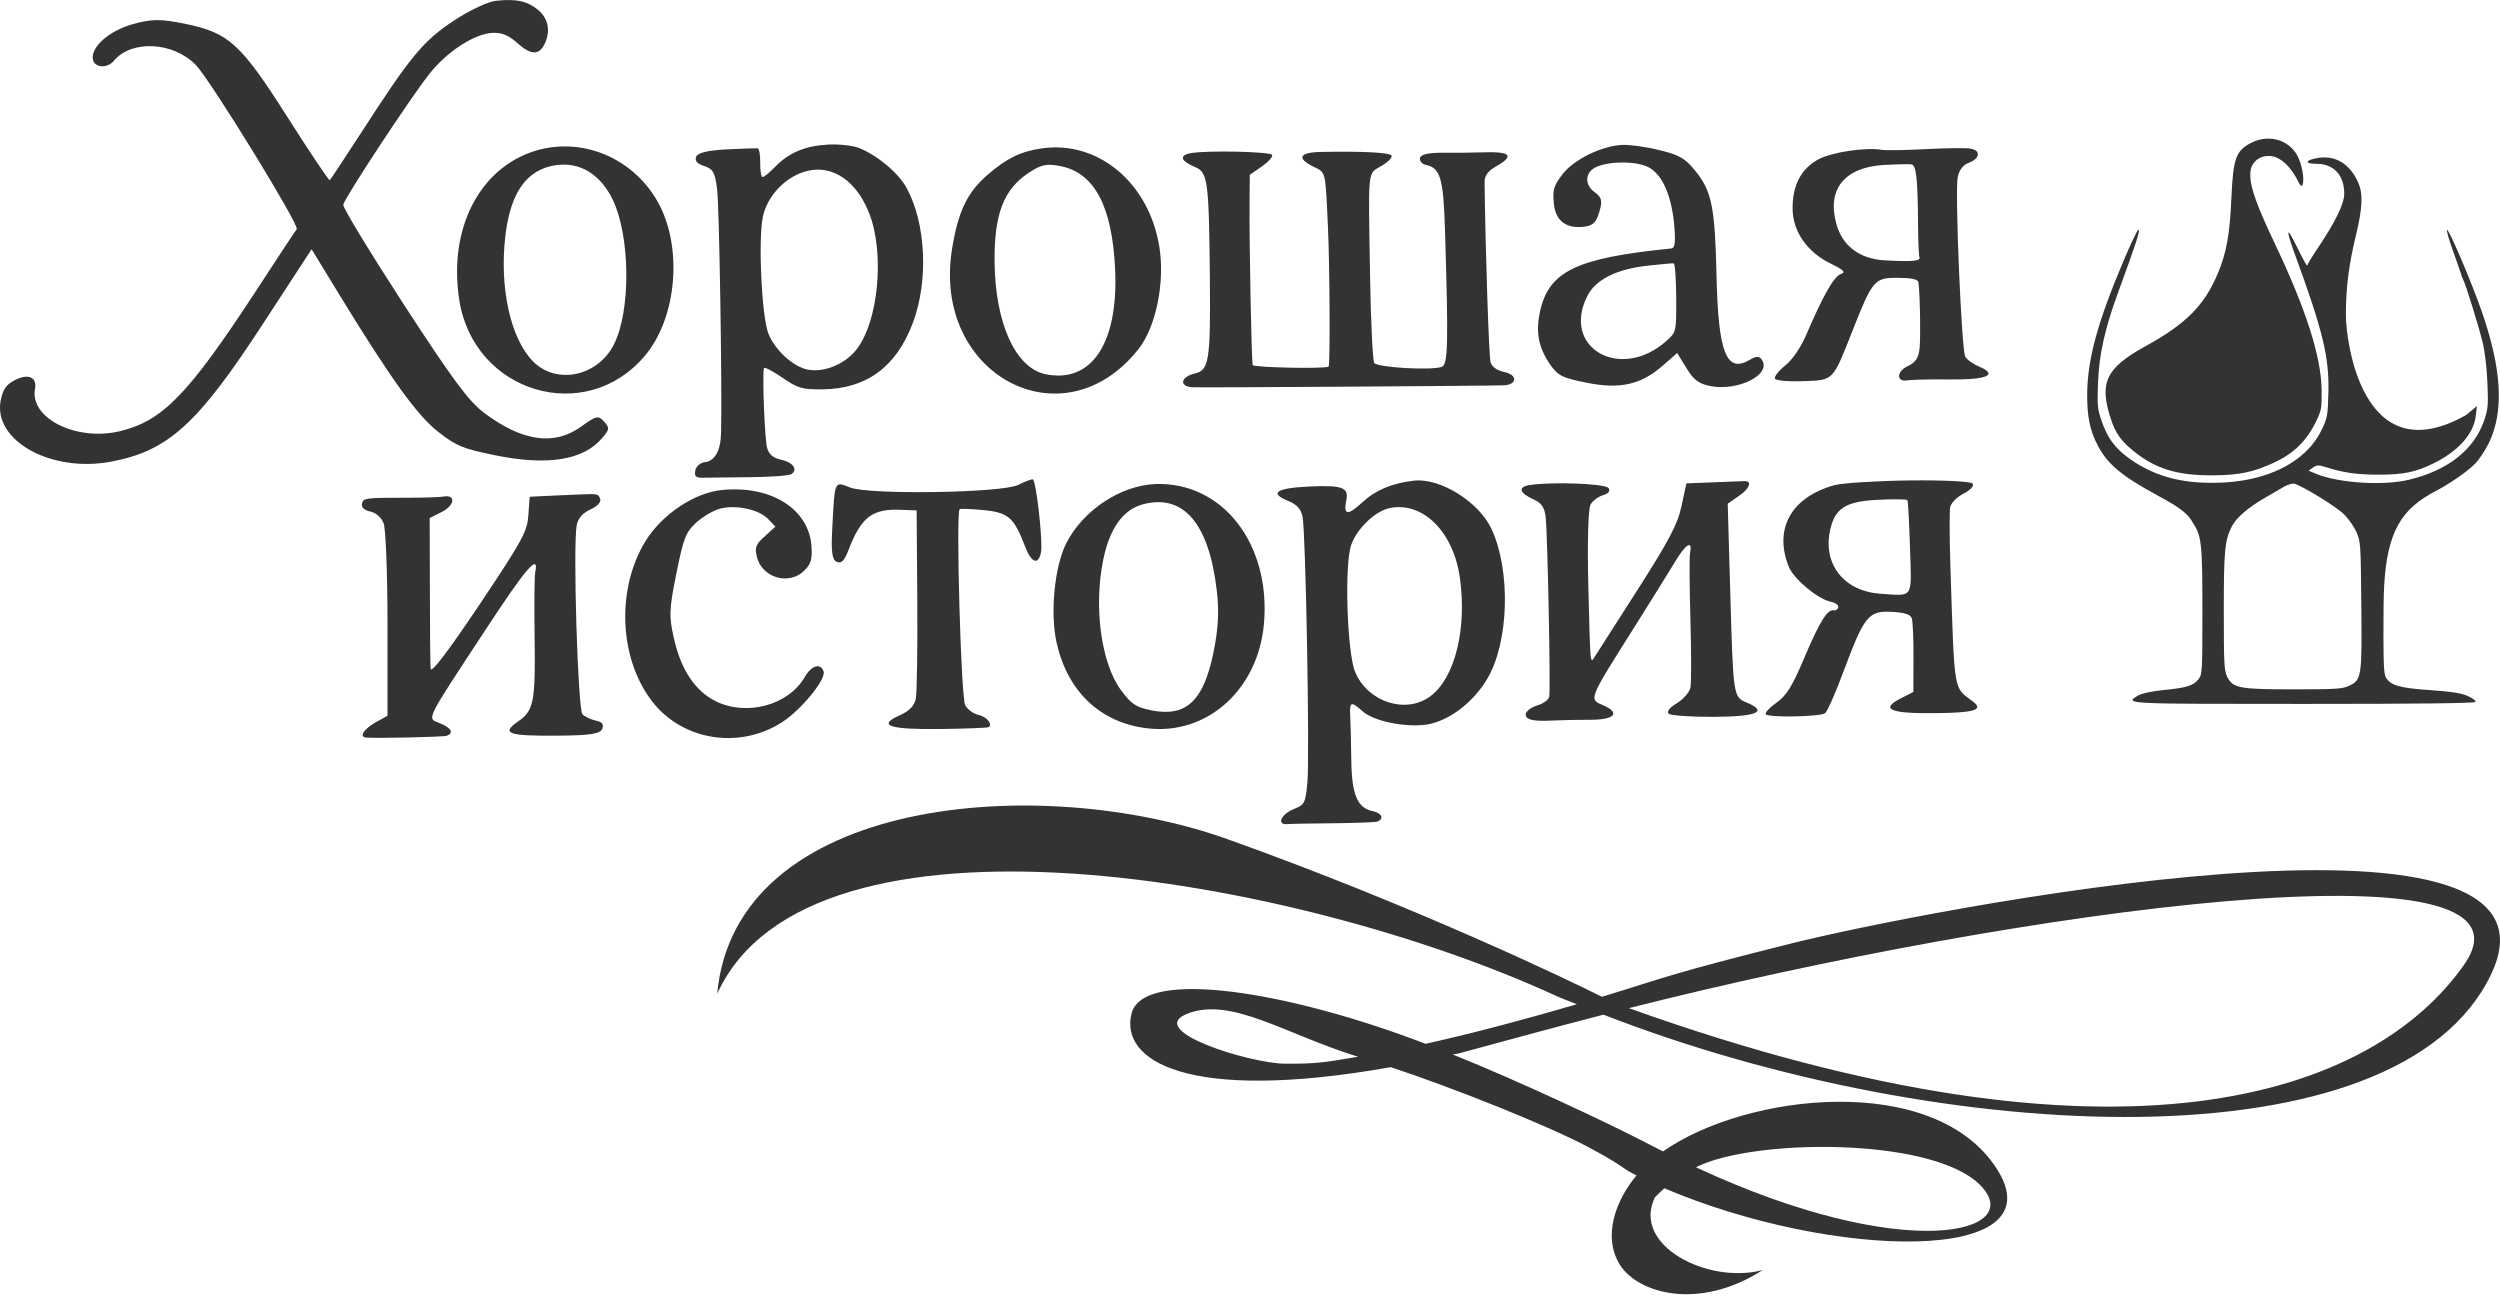 <?xml version="1.0" encoding="UTF-8"?> <svg xmlns="http://www.w3.org/2000/svg" width="23" height="12" viewBox="0 0 23 12" fill="none"><path fill-rule="evenodd" clip-rule="evenodd" d="M17.715 1.372C17.532 1.382 17.349 1.385 17.308 1.378C17.161 1.353 16.849 1.401 16.727 1.467C16.569 1.554 16.489 1.707 16.492 1.924C16.494 2.131 16.629 2.323 16.846 2.427C16.963 2.484 16.984 2.505 16.936 2.521C16.873 2.541 16.772 2.72 16.617 3.081C16.57 3.192 16.488 3.313 16.425 3.362C16.365 3.41 16.322 3.464 16.329 3.483C16.335 3.501 16.452 3.512 16.588 3.507C16.872 3.496 16.858 3.511 17.041 3.048C17.227 2.575 17.244 2.555 17.461 2.556C17.593 2.557 17.646 2.569 17.65 2.6C17.665 2.719 17.671 3.1 17.66 3.204C17.65 3.295 17.625 3.333 17.55 3.369C17.445 3.419 17.445 3.518 17.551 3.499C17.586 3.493 17.761 3.489 17.941 3.491C18.281 3.495 18.387 3.448 18.209 3.373C18.152 3.349 18.094 3.308 18.08 3.281C18.046 3.217 17.984 1.759 18.011 1.63C18.023 1.566 18.061 1.517 18.11 1.499C18.217 1.459 18.227 1.384 18.128 1.367C18.084 1.36 17.898 1.362 17.715 1.372ZM17.337 1.517C16.969 1.538 16.805 1.74 16.895 2.062C16.95 2.262 17.11 2.382 17.337 2.395C17.588 2.409 17.672 2.402 17.659 2.368C17.653 2.351 17.647 2.216 17.646 2.067C17.643 1.637 17.63 1.519 17.584 1.512C17.561 1.509 17.449 1.511 17.337 1.517ZM14.925 1.333C14.735 1.342 14.48 1.467 14.375 1.603C14.295 1.707 14.283 1.745 14.295 1.869C14.309 2.032 14.409 2.108 14.58 2.085C14.657 2.074 14.686 2.045 14.714 1.949C14.744 1.846 14.737 1.816 14.669 1.767C14.579 1.701 14.581 1.592 14.674 1.542C14.786 1.482 15.048 1.479 15.163 1.537C15.293 1.602 15.381 1.801 15.404 2.085C15.416 2.235 15.409 2.283 15.375 2.286C14.495 2.374 14.244 2.497 14.166 2.877C14.127 3.067 14.157 3.206 14.268 3.363C14.335 3.457 14.376 3.477 14.597 3.521C14.901 3.583 15.095 3.54 15.295 3.366L15.43 3.248L15.515 3.386C15.581 3.495 15.628 3.53 15.731 3.551C15.988 3.603 16.3 3.447 16.21 3.311C16.186 3.274 16.158 3.274 16.097 3.311C15.883 3.437 15.808 3.246 15.792 2.539C15.778 1.899 15.748 1.755 15.592 1.566C15.501 1.455 15.448 1.425 15.266 1.381C15.147 1.351 14.993 1.33 14.925 1.333ZM13.624 1.402C13.553 1.405 13.4 1.406 13.284 1.405C13.145 1.404 13.071 1.42 13.064 1.453C13.058 1.481 13.082 1.509 13.117 1.517C13.252 1.544 13.28 1.641 13.294 2.121C13.326 3.169 13.322 3.354 13.264 3.375C13.17 3.41 12.67 3.381 12.643 3.339C12.629 3.318 12.612 2.97 12.605 2.566C12.588 1.519 12.579 1.606 12.709 1.527C12.771 1.49 12.813 1.446 12.802 1.43C12.784 1.403 12.522 1.39 12.148 1.398C11.952 1.402 11.927 1.457 12.087 1.535C12.198 1.589 12.193 1.565 12.217 2.084C12.234 2.45 12.238 3.362 12.223 3.373C12.189 3.395 11.533 3.381 11.525 3.359C11.514 3.329 11.492 2.224 11.496 1.864L11.498 1.608L11.61 1.531C11.671 1.488 11.713 1.44 11.703 1.425C11.682 1.394 11.101 1.382 10.955 1.409C10.846 1.429 10.861 1.481 10.993 1.536C11.113 1.587 11.122 1.655 11.131 2.578C11.137 3.317 11.123 3.406 10.993 3.436C10.858 3.467 10.846 3.559 10.976 3.563C11.102 3.567 13.716 3.55 13.834 3.545C13.961 3.539 13.964 3.447 13.837 3.422C13.773 3.409 13.725 3.374 13.713 3.332C13.698 3.28 13.665 2.287 13.658 1.673C13.658 1.616 13.69 1.572 13.762 1.532C13.941 1.43 13.899 1.391 13.624 1.402ZM4.565 0.007C4.491 0.014 4.323 0.093 4.177 0.189C3.894 0.376 3.781 0.512 3.33 1.21C3.174 1.45 3.041 1.652 3.034 1.658C3.027 1.664 2.855 1.408 2.652 1.089C2.213 0.398 2.108 0.302 1.699 0.218C1.477 0.173 1.397 0.174 1.222 0.222C1.007 0.281 0.835 0.432 0.854 0.545C0.867 0.624 0.986 0.633 1.047 0.56C1.208 0.365 1.59 0.383 1.8 0.596C1.932 0.73 2.76 2.077 2.73 2.109C2.72 2.119 2.551 2.375 2.354 2.678C1.732 3.629 1.497 3.872 1.103 3.967C0.704 4.063 0.272 3.848 0.322 3.578C0.343 3.471 0.261 3.434 0.139 3.496C0.059 3.536 0.028 3.58 0.007 3.681C-0.068 4.051 0.466 4.35 1.018 4.248C1.548 4.149 1.817 3.905 2.426 2.969L2.867 2.293L3.114 2.698C3.597 3.488 3.84 3.825 4.035 3.976C4.202 4.105 4.259 4.128 4.557 4.189C5.039 4.287 5.368 4.234 5.541 4.029C5.609 3.949 5.61 3.937 5.557 3.878C5.505 3.82 5.486 3.824 5.346 3.925C5.1 4.103 4.807 4.062 4.459 3.802C4.313 3.693 4.171 3.502 3.713 2.798C3.403 2.32 3.152 1.908 3.158 1.883C3.171 1.819 3.775 0.901 3.95 0.68C4.116 0.47 4.374 0.305 4.539 0.302C4.623 0.301 4.683 0.327 4.762 0.398C4.884 0.508 4.96 0.51 5.011 0.403C5.068 0.285 5.044 0.168 4.949 0.09C4.847 0.008 4.751 -0.012 4.565 0.007ZM15.16 2.444C14.874 2.475 14.68 2.572 14.604 2.722C14.36 3.202 14.912 3.514 15.334 3.134C15.422 3.055 15.423 3.049 15.421 2.739C15.42 2.566 15.41 2.424 15.398 2.423C15.386 2.421 15.279 2.431 15.16 2.444ZM9.585 1.365C9.39 1.393 9.261 1.456 9.086 1.608C8.897 1.771 8.814 1.947 8.758 2.296C8.575 3.446 9.778 4.09 10.473 3.213C10.635 3.009 10.719 2.598 10.666 2.271C10.571 1.682 10.104 1.291 9.585 1.365ZM9.464 1.59C9.234 1.742 9.147 1.969 9.15 2.404C9.155 2.973 9.342 3.386 9.62 3.443C10.044 3.529 10.291 3.155 10.259 2.475C10.232 1.9 10.07 1.592 9.76 1.529C9.63 1.503 9.58 1.513 9.464 1.59ZM7.618 1.33C7.406 1.342 7.257 1.405 7.13 1.536C7.079 1.589 7.027 1.63 7.015 1.629C7.002 1.627 6.993 1.568 6.994 1.497C6.995 1.427 6.985 1.368 6.971 1.365C6.957 1.363 6.829 1.367 6.687 1.374C6.514 1.383 6.42 1.405 6.405 1.441C6.39 1.479 6.412 1.506 6.479 1.528C6.561 1.554 6.579 1.587 6.598 1.747C6.617 1.905 6.644 3.545 6.634 3.977C6.631 4.145 6.578 4.242 6.484 4.252C6.444 4.256 6.404 4.291 6.397 4.328C6.386 4.381 6.402 4.397 6.466 4.395C6.511 4.394 6.704 4.392 6.895 4.39C7.086 4.389 7.259 4.376 7.281 4.362C7.344 4.32 7.295 4.252 7.185 4.229C7.116 4.215 7.075 4.181 7.058 4.123C7.036 4.05 7.012 3.464 7.028 3.387C7.031 3.373 7.106 3.412 7.194 3.472C7.34 3.572 7.376 3.583 7.563 3.582C7.969 3.579 8.245 3.378 8.398 2.971C8.544 2.585 8.519 2.054 8.341 1.729C8.265 1.59 8.067 1.425 7.899 1.36C7.843 1.338 7.716 1.325 7.618 1.33ZM7.356 1.596C7.189 1.665 7.052 1.827 7.018 1.997C6.974 2.215 7.008 2.918 7.07 3.071C7.132 3.223 7.295 3.372 7.429 3.4C7.578 3.43 7.769 3.353 7.876 3.22C8.082 2.965 8.142 2.326 7.995 1.958C7.865 1.631 7.614 1.489 7.356 1.596ZM4.94 1.383C4.415 1.535 4.121 2.102 4.226 2.764C4.361 3.614 5.388 3.921 5.933 3.273C6.232 2.918 6.284 2.263 6.047 1.849C5.82 1.454 5.363 1.262 4.94 1.383ZM5.118 1.519C4.847 1.557 4.696 1.767 4.649 2.174C4.594 2.645 4.696 3.11 4.901 3.322C5.117 3.544 5.499 3.465 5.649 3.167C5.805 2.856 5.799 2.172 5.637 1.837C5.524 1.604 5.337 1.489 5.118 1.519ZM17.566 4.42C17.26 4.424 16.951 4.444 16.879 4.463C16.481 4.572 16.317 4.863 16.456 5.212C16.501 5.326 16.723 5.511 16.842 5.536C16.885 5.544 16.916 5.567 16.912 5.586C16.908 5.606 16.89 5.619 16.871 5.615C16.812 5.603 16.74 5.72 16.597 6.058C16.489 6.314 16.434 6.402 16.343 6.465C16.28 6.509 16.235 6.557 16.245 6.571C16.265 6.603 16.741 6.595 16.79 6.562C16.81 6.549 16.886 6.378 16.959 6.181C17.15 5.668 17.19 5.618 17.399 5.629C17.52 5.635 17.575 5.652 17.588 5.687C17.598 5.715 17.605 5.879 17.604 6.052L17.603 6.366L17.487 6.425C17.293 6.524 17.388 6.566 17.8 6.561C18.167 6.558 18.253 6.531 18.151 6.454C17.969 6.316 17.983 6.398 17.944 5.221C17.935 4.953 17.934 4.703 17.942 4.665C17.95 4.627 18.006 4.571 18.065 4.541C18.129 4.508 18.164 4.471 18.148 4.449C18.134 4.429 17.873 4.416 17.566 4.42ZM17.281 4.598C16.976 4.612 16.877 4.677 16.835 4.888C16.772 5.196 16.97 5.44 17.298 5.462C17.61 5.483 17.587 5.517 17.572 5.041C17.565 4.807 17.554 4.609 17.548 4.601C17.542 4.593 17.422 4.591 17.281 4.598ZM15.773 4.437L15.515 4.447L15.47 4.655C15.434 4.824 15.358 4.968 15.063 5.43C14.863 5.742 14.686 6.019 14.669 6.046C14.629 6.109 14.631 6.127 14.612 5.364C14.603 5.003 14.612 4.679 14.632 4.644C14.651 4.609 14.703 4.569 14.747 4.556C14.8 4.54 14.817 4.518 14.798 4.49C14.771 4.449 14.271 4.43 14.071 4.463C13.962 4.48 13.978 4.536 14.108 4.594C14.181 4.626 14.21 4.669 14.22 4.757C14.238 4.914 14.266 6.345 14.253 6.41C14.248 6.437 14.199 6.473 14.145 6.489C14.092 6.505 14.044 6.539 14.038 6.565C14.027 6.62 14.101 6.639 14.282 6.629C14.353 6.625 14.506 6.622 14.622 6.622C14.855 6.624 14.915 6.559 14.746 6.487C14.617 6.433 14.616 6.435 15.014 5.805C15.172 5.555 15.347 5.273 15.404 5.179C15.506 5.006 15.574 4.962 15.549 5.084C15.541 5.12 15.543 5.396 15.552 5.698C15.56 6 15.561 6.282 15.552 6.325C15.544 6.368 15.488 6.432 15.428 6.469C15.36 6.51 15.331 6.547 15.352 6.566C15.37 6.583 15.559 6.596 15.771 6.595C16.164 6.593 16.269 6.547 16.073 6.465C15.945 6.411 15.946 6.417 15.918 5.435L15.895 4.634L16.003 4.559C16.096 4.495 16.122 4.427 16.052 4.426C16.04 4.426 15.915 4.431 15.773 4.437ZM13.009 4.422C12.81 4.444 12.656 4.508 12.533 4.622C12.398 4.746 12.358 4.741 12.386 4.603C12.41 4.484 12.351 4.462 12.044 4.476C11.742 4.49 11.674 4.536 11.848 4.607C11.932 4.641 11.97 4.683 11.984 4.758C12.013 4.911 12.05 6.962 12.028 7.199C12.01 7.389 12.003 7.404 11.904 7.443C11.785 7.491 11.742 7.59 11.844 7.582C11.88 7.579 12.072 7.575 12.272 7.574C12.472 7.572 12.651 7.565 12.669 7.559C12.737 7.534 12.714 7.48 12.628 7.462C12.488 7.434 12.436 7.309 12.432 6.997C12.43 6.837 12.426 6.653 12.422 6.587C12.415 6.453 12.428 6.448 12.54 6.547C12.65 6.643 12.973 6.702 13.161 6.659C13.358 6.613 13.568 6.445 13.688 6.236C13.882 5.899 13.899 5.256 13.725 4.873C13.611 4.62 13.252 4.395 13.009 4.422ZM12.79 4.673C12.656 4.698 12.486 4.859 12.431 5.013C12.367 5.195 12.393 6.018 12.47 6.189C12.591 6.463 12.937 6.571 13.16 6.405C13.385 6.236 13.497 5.789 13.431 5.316C13.372 4.895 13.095 4.616 12.79 4.673ZM10.633 4.453C10.311 4.464 9.963 4.695 9.809 4.999C9.701 5.214 9.66 5.642 9.721 5.914C9.822 6.363 10.123 6.648 10.551 6.7C11.105 6.768 11.578 6.343 11.629 5.732C11.69 5.002 11.247 4.433 10.633 4.453ZM10.517 4.639C10.332 4.688 10.209 4.859 10.149 5.153C10.061 5.588 10.131 6.103 10.313 6.349C10.408 6.478 10.45 6.506 10.592 6.535C10.914 6.6 11.075 6.448 11.166 5.992C11.209 5.777 11.217 5.619 11.194 5.43C11.122 4.815 10.888 4.542 10.517 4.639ZM9.368 4.461C9.219 4.535 8 4.554 7.821 4.485C7.674 4.428 7.681 4.411 7.657 4.856C7.645 5.077 7.655 5.151 7.698 5.169C7.741 5.187 7.768 5.16 7.805 5.063C7.922 4.758 8.024 4.679 8.285 4.69L8.433 4.696L8.439 5.516C8.442 5.967 8.436 6.378 8.425 6.43C8.411 6.494 8.365 6.542 8.281 6.579C8.067 6.674 8.177 6.712 8.643 6.707C8.883 6.704 9.086 6.696 9.096 6.69C9.136 6.663 9.076 6.593 9.002 6.577C8.957 6.568 8.903 6.528 8.88 6.489C8.841 6.419 8.793 4.709 8.829 4.685C8.839 4.678 8.938 4.682 9.049 4.693C9.277 4.715 9.328 4.76 9.43 5.026C9.488 5.179 9.553 5.203 9.577 5.082C9.597 4.988 9.532 4.414 9.502 4.41C9.488 4.408 9.428 4.431 9.368 4.461ZM6.642 4.508C6.39 4.532 6.091 4.732 5.94 4.976C5.675 5.405 5.692 6.029 5.981 6.428C6.255 6.809 6.793 6.904 7.197 6.643C7.375 6.527 7.603 6.247 7.577 6.176C7.548 6.097 7.465 6.122 7.404 6.228C7.255 6.488 6.868 6.593 6.582 6.45C6.397 6.357 6.269 6.167 6.204 5.89C6.153 5.673 6.155 5.611 6.222 5.279C6.289 4.948 6.308 4.899 6.402 4.811C6.46 4.757 6.558 4.699 6.619 4.681C6.764 4.64 6.982 4.686 7.067 4.775L7.134 4.845L7.037 4.933C6.954 5.007 6.943 5.035 6.962 5.118C7.008 5.317 7.26 5.391 7.402 5.247C7.461 5.188 7.473 5.146 7.466 5.029C7.444 4.684 7.096 4.463 6.642 4.508ZM5.307 4.55C5.226 4.554 5.095 4.56 5.017 4.563L4.873 4.57L4.861 4.739C4.85 4.892 4.809 4.968 4.409 5.566C4.116 6.002 3.966 6.199 3.962 6.152C3.958 6.113 3.955 5.786 3.955 5.424L3.953 4.766L4.066 4.709C4.184 4.649 4.195 4.549 4.082 4.568C4.048 4.574 3.904 4.579 3.763 4.579C3.354 4.579 3.341 4.581 3.33 4.636C3.323 4.668 3.353 4.695 3.406 4.706C3.458 4.716 3.508 4.76 3.529 4.813C3.549 4.862 3.565 5.281 3.565 5.744L3.565 6.585L3.457 6.645C3.352 6.704 3.304 6.773 3.361 6.785C3.413 6.795 4.078 6.781 4.111 6.769C4.177 6.744 4.153 6.698 4.052 6.656C3.926 6.603 3.896 6.664 4.457 5.809C4.842 5.221 4.961 5.083 4.924 5.266C4.917 5.3 4.914 5.554 4.918 5.832C4.927 6.458 4.913 6.536 4.767 6.637C4.607 6.748 4.671 6.772 5.13 6.768C5.428 6.766 5.521 6.752 5.54 6.706C5.557 6.664 5.541 6.642 5.482 6.63C5.437 6.62 5.382 6.594 5.359 6.572C5.316 6.531 5.27 5.01 5.306 4.83C5.318 4.768 5.362 4.719 5.432 4.687C5.494 4.659 5.532 4.619 5.522 4.592C5.503 4.541 5.508 4.542 5.307 4.55Z" fill="#333333"></path><path d="M20.707 1.316C20.57 1.388 20.545 1.458 20.529 1.818C20.514 2.159 20.484 2.324 20.405 2.513C20.281 2.81 20.113 2.979 19.735 3.187C19.374 3.386 19.31 3.522 19.42 3.855C19.461 3.981 19.511 4.053 19.618 4.141C19.822 4.311 20.026 4.375 20.352 4.373C20.608 4.372 20.736 4.344 20.94 4.247C21.104 4.169 21.222 4.052 21.302 3.889C21.358 3.775 21.361 3.758 21.359 3.589C21.355 3.279 21.215 2.843 20.925 2.234C20.768 1.903 20.707 1.736 20.703 1.626C20.701 1.582 20.703 1.524 20.755 1.477C20.795 1.442 20.836 1.435 20.877 1.435C20.942 1.435 21.034 1.477 21.126 1.636C21.162 1.711 21.174 1.723 21.184 1.698C21.203 1.647 21.178 1.509 21.134 1.429C21.053 1.282 20.866 1.232 20.707 1.316Z" fill="#333333"></path><path fill-rule="evenodd" clip-rule="evenodd" d="M21.303 1.457C21.202 1.478 21.207 1.507 21.312 1.507C21.47 1.507 21.567 1.612 21.567 1.781C21.567 1.875 21.489 2.035 21.328 2.276C21.273 2.357 21.227 2.433 21.226 2.444C21.226 2.454 21.186 2.382 21.138 2.284C21.035 2.071 21.024 2.096 21.113 2.34C21.372 3.047 21.431 3.291 21.421 3.621C21.416 3.826 21.411 3.848 21.357 3.959C21.209 4.26 20.842 4.439 20.369 4.442C20.073 4.445 19.846 4.385 19.639 4.252C19.474 4.146 19.392 4.043 19.332 3.865C19.297 3.762 19.294 3.725 19.302 3.518C19.312 3.26 19.365 3.023 19.485 2.695C19.659 2.22 19.693 2.114 19.673 2.114C19.664 2.114 19.604 2.24 19.539 2.394C19.299 2.959 19.205 3.303 19.202 3.625C19.201 3.833 19.227 3.961 19.3 4.1C19.389 4.27 19.52 4.379 19.842 4.554C20.014 4.647 20.127 4.716 20.17 4.803C20.255 4.929 20.262 4.993 20.262 5.618C20.262 6.178 20.261 6.205 20.226 6.249C20.18 6.308 20.115 6.328 19.9 6.349C19.793 6.36 19.706 6.379 19.672 6.398C19.54 6.477 19.529 6.476 21.191 6.476C22.244 6.476 22.766 6.47 22.774 6.458C22.78 6.448 22.749 6.423 22.703 6.403C22.642 6.376 22.555 6.363 22.358 6.349C22.072 6.33 21.987 6.305 21.947 6.226C21.929 6.192 21.925 6.039 21.929 5.573C21.933 5.028 22.026 4.758 22.3 4.581C22.333 4.563 22.345 4.55 22.389 4.528C22.525 4.459 22.699 4.34 22.77 4.267C22.808 4.228 22.866 4.141 22.899 4.072C23.038 3.783 23.017 3.397 22.832 2.865C22.742 2.604 22.533 2.114 22.513 2.114C22.504 2.114 22.53 2.205 22.57 2.315C22.61 2.426 22.644 2.525 22.646 2.534C22.648 2.544 22.654 2.56 22.66 2.57C22.68 2.602 22.801 2.991 22.838 3.14C22.86 3.228 22.878 3.376 22.884 3.518C22.893 3.726 22.89 3.762 22.855 3.866C22.763 4.137 22.521 4.328 22.161 4.414C21.921 4.471 21.513 4.444 21.305 4.358L21.239 4.33L21.279 4.302C21.316 4.276 21.328 4.276 21.412 4.302C21.566 4.35 21.688 4.367 21.881 4.367C22.109 4.367 22.219 4.345 22.38 4.267C22.612 4.156 22.758 3.994 22.777 3.827L22.788 3.736L22.687 3.819C21.724 4.362 21.581 3.119 21.582 2.895C21.582 2.649 21.61 2.43 21.676 2.159C21.736 1.912 21.741 1.778 21.694 1.676C21.614 1.499 21.474 1.42 21.303 1.457ZM20.827 4.586C20.895 4.547 20.979 4.498 21.013 4.478C21.047 4.458 21.09 4.446 21.108 4.45C21.183 4.471 21.492 4.66 21.561 4.728C21.603 4.768 21.655 4.842 21.678 4.892C21.718 4.981 21.719 5.002 21.724 5.567C21.731 6.232 21.727 6.257 21.608 6.311C21.55 6.338 21.478 6.342 21.102 6.342C20.599 6.342 20.543 6.331 20.49 6.226C20.462 6.17 20.459 6.101 20.459 5.618C20.459 5.06 20.468 4.969 20.535 4.839C20.575 4.763 20.682 4.67 20.827 4.586Z" fill="#333333"></path><path fill-rule="evenodd" clip-rule="evenodd" d="M11.289 7.719C9.564 7.104 6.766 7.328 6.598 9.143C7.45 7.272 11.919 8.062 14.305 9.157C14.375 9.189 14.44 9.212 14.507 9.239C14.045 9.374 13.563 9.504 13.115 9.603C11.871 9.125 10.518 8.898 10.41 9.325C10.302 9.752 10.908 10.152 12.795 9.818C13.374 10.009 14.247 10.358 14.612 10.553C14.978 10.749 14.889 10.731 15.056 10.814C14.859 11.049 14.742 11.382 14.905 11.639C15.069 11.896 15.626 12.064 16.218 11.684C15.715 11.819 15.007 11.458 15.226 11.014C15.226 11.014 15.28 10.96 15.312 10.932C16.86 11.591 18.945 11.638 18.368 10.749C17.791 9.86 16.064 10.056 15.3 10.593C15.222 10.554 15.328 10.607 15.059 10.47C14.79 10.332 13.994 9.954 13.365 9.701C13.421 9.688 13.322 9.719 13.537 9.66C13.752 9.601 14.319 9.447 14.752 9.335C17.878 10.551 22.068 10.751 22.919 8.962C23.77 7.172 17.642 8.389 16.483 8.679C15.324 8.969 15.32 8.994 14.739 9.17C14.729 9.166 14.71 9.157 14.71 9.157C14.459 9.03 13.015 8.335 11.289 7.719ZM14.986 9.275C19.527 10.902 21.83 10.068 22.668 8.878C23.506 7.688 18.553 8.371 14.986 9.275ZM18.214 10.899C17.767 10.456 16.112 10.476 15.603 10.739C17.537 11.639 18.661 11.342 18.214 10.899ZM11.82 9.786C11.49 9.781 10.524 9.481 10.926 9.325C11.329 9.169 11.819 9.513 12.494 9.722C12.24 9.762 12.15 9.79 11.82 9.786Z" fill="#333333"></path></svg> 